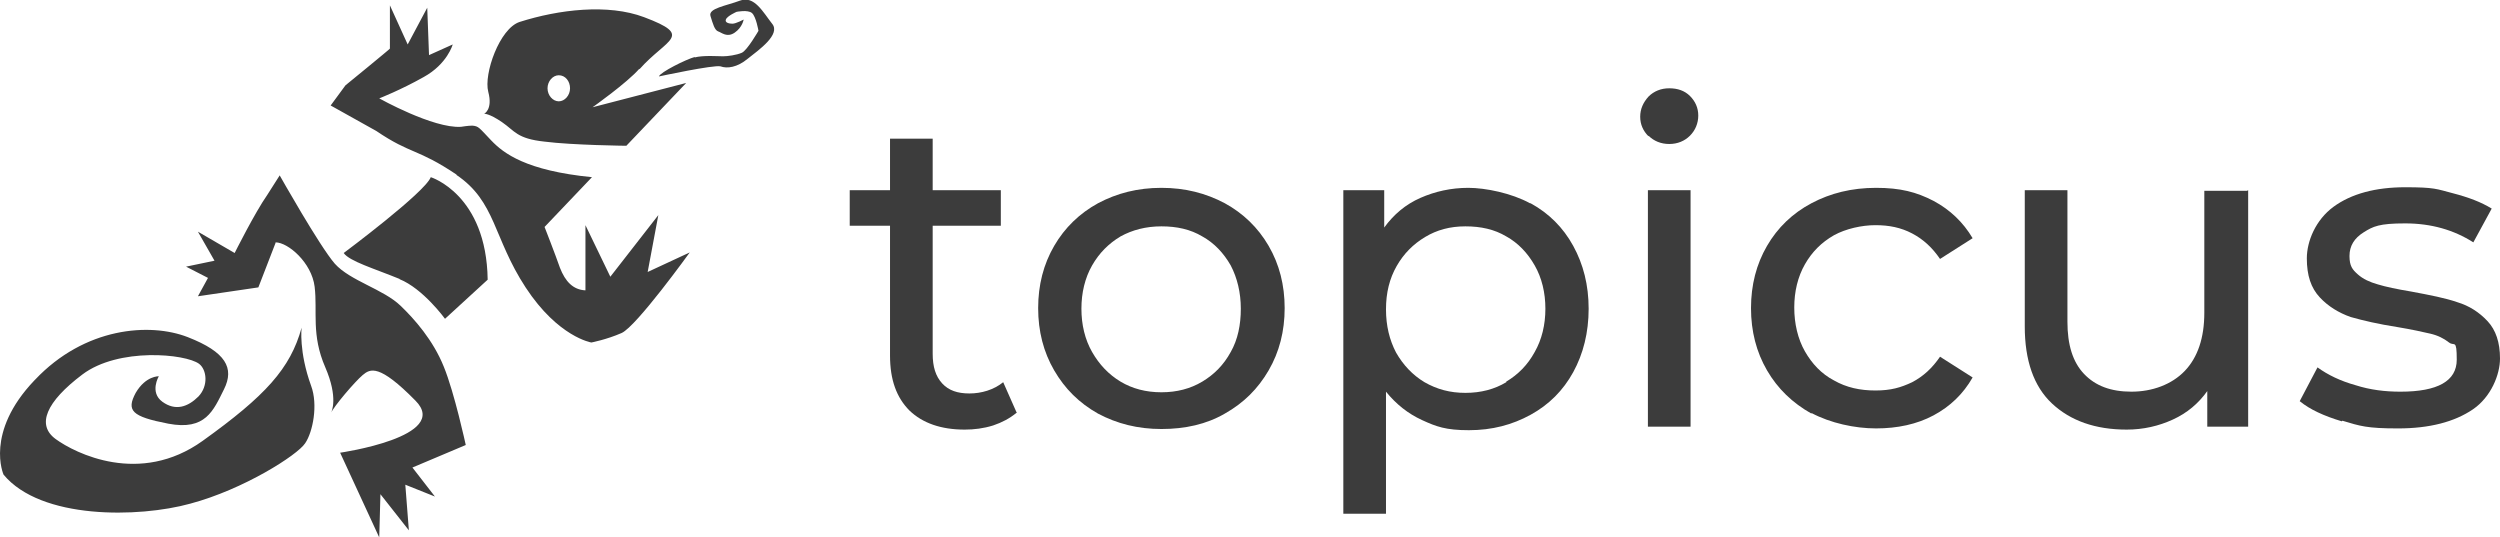 <?xml version="1.0" encoding="UTF-8"?>
<svg id="Layer_1" xmlns="http://www.w3.org/2000/svg" version="1.1" viewBox="0 0 421.9 90.6">
  <!-- Generator: Adobe Illustrator 29.0.1, SVG Export Plug-In . SVG Version: 2.1.0 Build 192)  -->
  <defs>
    <style>
      .st0 {
        fill: #3c3c3c;
      }
    </style>
  </defs>
  <path class="st0" d="M171.5,69.7c-1.1.9-2.4,1.6-3.9,2.1-1.6.5-3.2.7-4.8.7-4,0-7.1-1.1-9.3-3.2-2.2-2.2-3.3-5.2-3.3-9.3v-21.9h-6.8v-6h6.8v-8.7h7.2v8.7h11.5v6h-11.5v21.6c0,2.2.5,3.8,1.6,5,1.1,1.2,2.6,1.7,4.6,1.7s4.1-.6,5.7-1.9l2.3,5.2Z"/>
  <path class="st0" d="M185.3,69.8c-3.2-1.8-5.6-4.2-7.4-7.3-1.8-3.1-2.7-6.6-2.7-10.5s.9-7.4,2.7-10.5c1.8-3.1,4.3-5.5,7.4-7.2,3.2-1.7,6.7-2.6,10.7-2.6s7.5.9,10.7,2.6c3.1,1.7,5.6,4.1,7.4,7.2,1.8,3.1,2.7,6.6,2.7,10.5s-.9,7.4-2.7,10.5c-1.8,3.1-4.2,5.5-7.4,7.3-3.1,1.8-6.7,2.6-10.7,2.6s-7.5-.9-10.7-2.6M202.9,64.4c2-1.2,3.6-2.8,4.8-5,1.2-2.1,1.7-4.6,1.7-7.3s-.6-5.2-1.7-7.3c-1.2-2.1-2.8-3.8-4.8-4.9-2-1.2-4.3-1.7-6.9-1.7s-4.9.6-6.9,1.7c-2,1.2-3.6,2.8-4.8,4.9-1.2,2.1-1.8,4.6-1.8,7.3s.6,5.2,1.8,7.3c1.2,2.1,2.8,3.8,4.8,5s4.3,1.8,6.9,1.8,4.9-.6,6.9-1.8"/>
  <path class="st0" d="M258.3,34.3c3.1,1.7,5.5,4.1,7.2,7.2,1.7,3.1,2.6,6.6,2.6,10.6s-.9,7.6-2.6,10.7c-1.7,3.1-4.1,5.5-7.2,7.2-3.1,1.7-6.5,2.6-10.4,2.6s-5.5-.6-7.9-1.7c-2.4-1.1-4.4-2.7-6.1-4.8v20.6h-7.2v-54.6h6.9v6.3c1.6-2.2,3.6-3.9,6.1-5,2.5-1.1,5.2-1.7,8.1-1.7s7.3.9,10.4,2.6M254.2,64.4c2-1.2,3.6-2.8,4.8-5,1.2-2.1,1.8-4.6,1.8-7.3s-.6-5.2-1.8-7.3c-1.2-2.1-2.8-3.8-4.8-4.9-2-1.2-4.3-1.7-6.9-1.7s-4.8.6-6.8,1.8c-2,1.2-3.6,2.8-4.8,4.9-1.2,2.1-1.8,4.5-1.8,7.3s.6,5.2,1.7,7.3c1.2,2.1,2.8,3.8,4.8,5,2.1,1.2,4.3,1.8,6.9,1.8s4.9-.6,6.9-1.8"/>
  <path class="st0" d="M278.2,23c-.9-.9-1.4-2-1.4-3.3s.5-2.4,1.4-3.4c.9-.9,2.1-1.4,3.5-1.4s2.6.4,3.5,1.3c.9.9,1.4,2,1.4,3.3s-.5,2.5-1.4,3.4c-.9.9-2.1,1.4-3.5,1.4s-2.6-.5-3.5-1.4M278.1,32.1h7.2v39.9h-7.2v-39.9Z"/>
  <path class="st0" d="M305.7,69.8c-3.2-1.8-5.7-4.2-7.5-7.3-1.8-3.1-2.7-6.6-2.7-10.5s.9-7.4,2.7-10.5c1.8-3.1,4.3-5.5,7.5-7.2,3.2-1.7,6.8-2.6,10.9-2.6s6.8.7,9.7,2.2c2.8,1.5,5,3.6,6.6,6.3l-5.5,3.5c-1.3-1.9-2.8-3.3-4.7-4.3-1.9-1-3.9-1.4-6.2-1.4s-5,.6-7,1.7c-2.1,1.2-3.7,2.8-4.9,4.9-1.2,2.1-1.8,4.6-1.8,7.3s.6,5.3,1.8,7.4c1.2,2.1,2.8,3.8,4.9,4.9,2.1,1.2,4.4,1.7,7,1.7s4.3-.5,6.2-1.4c1.9-1,3.4-2.4,4.7-4.3l5.5,3.5c-1.6,2.8-3.8,4.9-6.6,6.4-2.8,1.5-6.1,2.2-9.7,2.2s-7.7-.9-10.9-2.6"/>
  <path class="st0" d="M379.4,32.1v39.9h-6.9v-6c-1.5,2.1-3.4,3.7-5.8,4.8-2.4,1.1-5,1.7-7.8,1.7-5.3,0-9.5-1.5-12.6-4.4-3.1-2.9-4.6-7.3-4.6-13v-23h7.2v22.2c0,3.9.9,6.8,2.8,8.8,1.9,2,4.5,3,8,3s6.8-1.2,9-3.5c2.2-2.3,3.3-5.6,3.3-9.8v-20.6h7.2Z"/>
  <path class="st0" d="M395.2,71.1c-3-.9-5.4-2-7.1-3.4l3-5.7c1.8,1.3,3.9,2.3,6.4,3,2.5.8,5,1.1,7.6,1.1,6.3,0,9.5-1.8,9.5-5.4s-.4-2.2-1.3-2.9c-.9-.7-1.9-1.2-3.2-1.5s-3.1-.7-5.5-1.1c-3.2-.5-5.8-1.1-7.9-1.7-2-.7-3.8-1.8-5.2-3.3-1.5-1.6-2.2-3.7-2.2-6.6s1.5-6.5,4.5-8.7c3-2.2,7.1-3.3,12.1-3.3s5.3.3,8,1c2.7.7,4.8,1.5,6.6,2.6l-3.1,5.7c-3.3-2.1-7.1-3.2-11.5-3.2s-5.4.5-7,1.5c-1.6,1-2.4,2.3-2.4,4s.5,2.3,1.4,3.1c.9.8,2,1.3,3.4,1.7,1.3.4,3.2.8,5.6,1.2,3.2.6,5.8,1.1,7.8,1.8,2,.6,3.7,1.7,5.1,3.2,1.4,1.5,2.1,3.6,2.1,6.3s-1.5,6.5-4.6,8.6c-3.1,2.1-7.3,3.2-12.6,3.2s-6.4-.4-9.4-1.3"/>
  <path class="st0" d="M77,29.5c6.7,4.5,6.2,10.6,11.7,19,5.5,8.4,11.1,9.3,11.1,9.3,0,0,2.6-.5,5.1-1.6,2.5-1.1,11.5-13.6,11.5-13.6l-7.1,3.3,1.8-9.6-8.1,10.4-4.2-8.7v11c-2.1-.1-3.4-1.5-4.3-3.8-.8-2.3-2.6-6.9-2.6-6.9l8-8.4c-11.1-1.1-14.9-4-17-6.2-2.1-2.2-2.1-2.4-3.2-2.5-.7,0-1.9.2-1.9.2-4.7.3-13.8-4.8-13.8-4.8,0,0,3.6-1.4,7.5-3.6,4-2.2,4.9-5.5,4.9-5.5l-4,1.8-.3-8-3.3,6.2-3-6.6v7.3c.1,0-7.5,6.2-7.5,6.2l-2.5,3.4,7.7,4.3c5.9,4,6.9,2.9,13.6,7.4M67.4,47.1c4,1.6,7.7,6.7,7.7,6.7l7.2-6.6c-.2-14.4-9.6-17.3-9.6-17.3-1,2.6-14.7,12.8-14.7,12.8,1,1.4,5.1,2.6,9.5,4.4M46.5,40.9c2.1,0,6.1,3.4,6.6,7.5.5,4.2-.6,8.1,1.8,13.6,2.2,5.1,1.1,7.5.9,7.8.5-1.2,4.1-5.4,5.4-6.5,1.3-1.1,2.8-1.9,8.9,4.3,6.1,6.1-12.7,8.8-12.7,8.8l6.6,14.3.2-7.3,4.8,6.1-.6-7.7,5,2-3.8-4.9,9-3.8s-1.9-8.8-3.7-13.2c-1.8-4.5-5-8.1-7.3-10.3-2.9-2.8-8.5-4.2-11.1-7.1-2.6-3-9.3-14.9-9.3-14.9l-2.1,3.3c-2.1,3-5.5,9.8-5.5,9.8l-6.2-3.6,2.8,4.9-4.8,1,3.7,1.9-1.7,3.1,10.2-1.5,2.9-7.5ZM5.8,64.2c-8.4,8.8-5.2,15.9-5.2,15.9,6.3,7.6,22.8,7.3,31.5,4.9,9-2.4,18.1-8.2,19.4-10.2,1.3-1.9,2.2-6.5,1-9.7-2.1-5.8-1.6-9.8-1.6-9.8-1.9,6.9-6.1,11.5-16.7,19.1-10.6,7.6-21.5,2.1-24.8-.3-3.3-2.4-1.6-6.3,4.5-10.9,6.1-4.6,17.4-3.5,19.7-1.8,1.3,1,1.6,3.7-.1,5.5-1.8,1.8-3.9,2.5-6.1.9-2.2-1.6-.6-4.3-.6-4.3,0,0-2.2-.1-3.9,2.8-1.6,3-.7,4,5.5,5.2,6.3,1.2,7.6-2.2,9.4-5.8,1.8-3.6.3-6.3-6.1-8.8-6.4-2.5-17.4-1.7-25.8,7.2M117.3,9.6c-1.5.4-5.9,2.6-6.1,3.3,0,0,9.3-2,10.4-1.7,1.1.4,2.8.2,4.6-1.3,1.9-1.5,5.6-4.1,4.1-5.9-1.5-1.9-3-4.8-5.4-3.9-2.4.9-5.4,1.3-5,2.6.4,1.3.7,2.4,1.3,2.6.6.2,1.5,1.1,2.8.2,1.3-.9,1.5-2.2,1.5-2.2,0,0-1.3.7-1.9.7s-1.3-.2-1.1-.7c.2-.6,1.8-1.3,1.8-1.3,0,0,1.9-.4,2.6.2.7.6,1.1,3,1.1,3,0,0-1.9,3.3-2.8,3.7-.9.4-2.4.6-3.2.6s-3.3-.2-4.8.2M94.3,12.7c1.1,0,1.9,1,1.9,2.2s-.9,2.2-1.9,2.2-1.9-1-1.9-2.2.9-2.2,1.9-2.2M107.9,11.7c4.6-5.2,9.3-5.6.8-8.8-6.1-2.3-14.4-1.3-21,.8-3.4,1.1-6.1,8.8-5.3,11.8.8,3-.7,3.7-.7,3.7,0,0,.8-.1,3,1.4,2.2,1.5,2.5,2.8,7.2,3.3,4.7.6,13.8.7,13.8.7l10.1-10.6-15.8,4.1s5.8-4.1,7.9-6.5"/>
</svg>